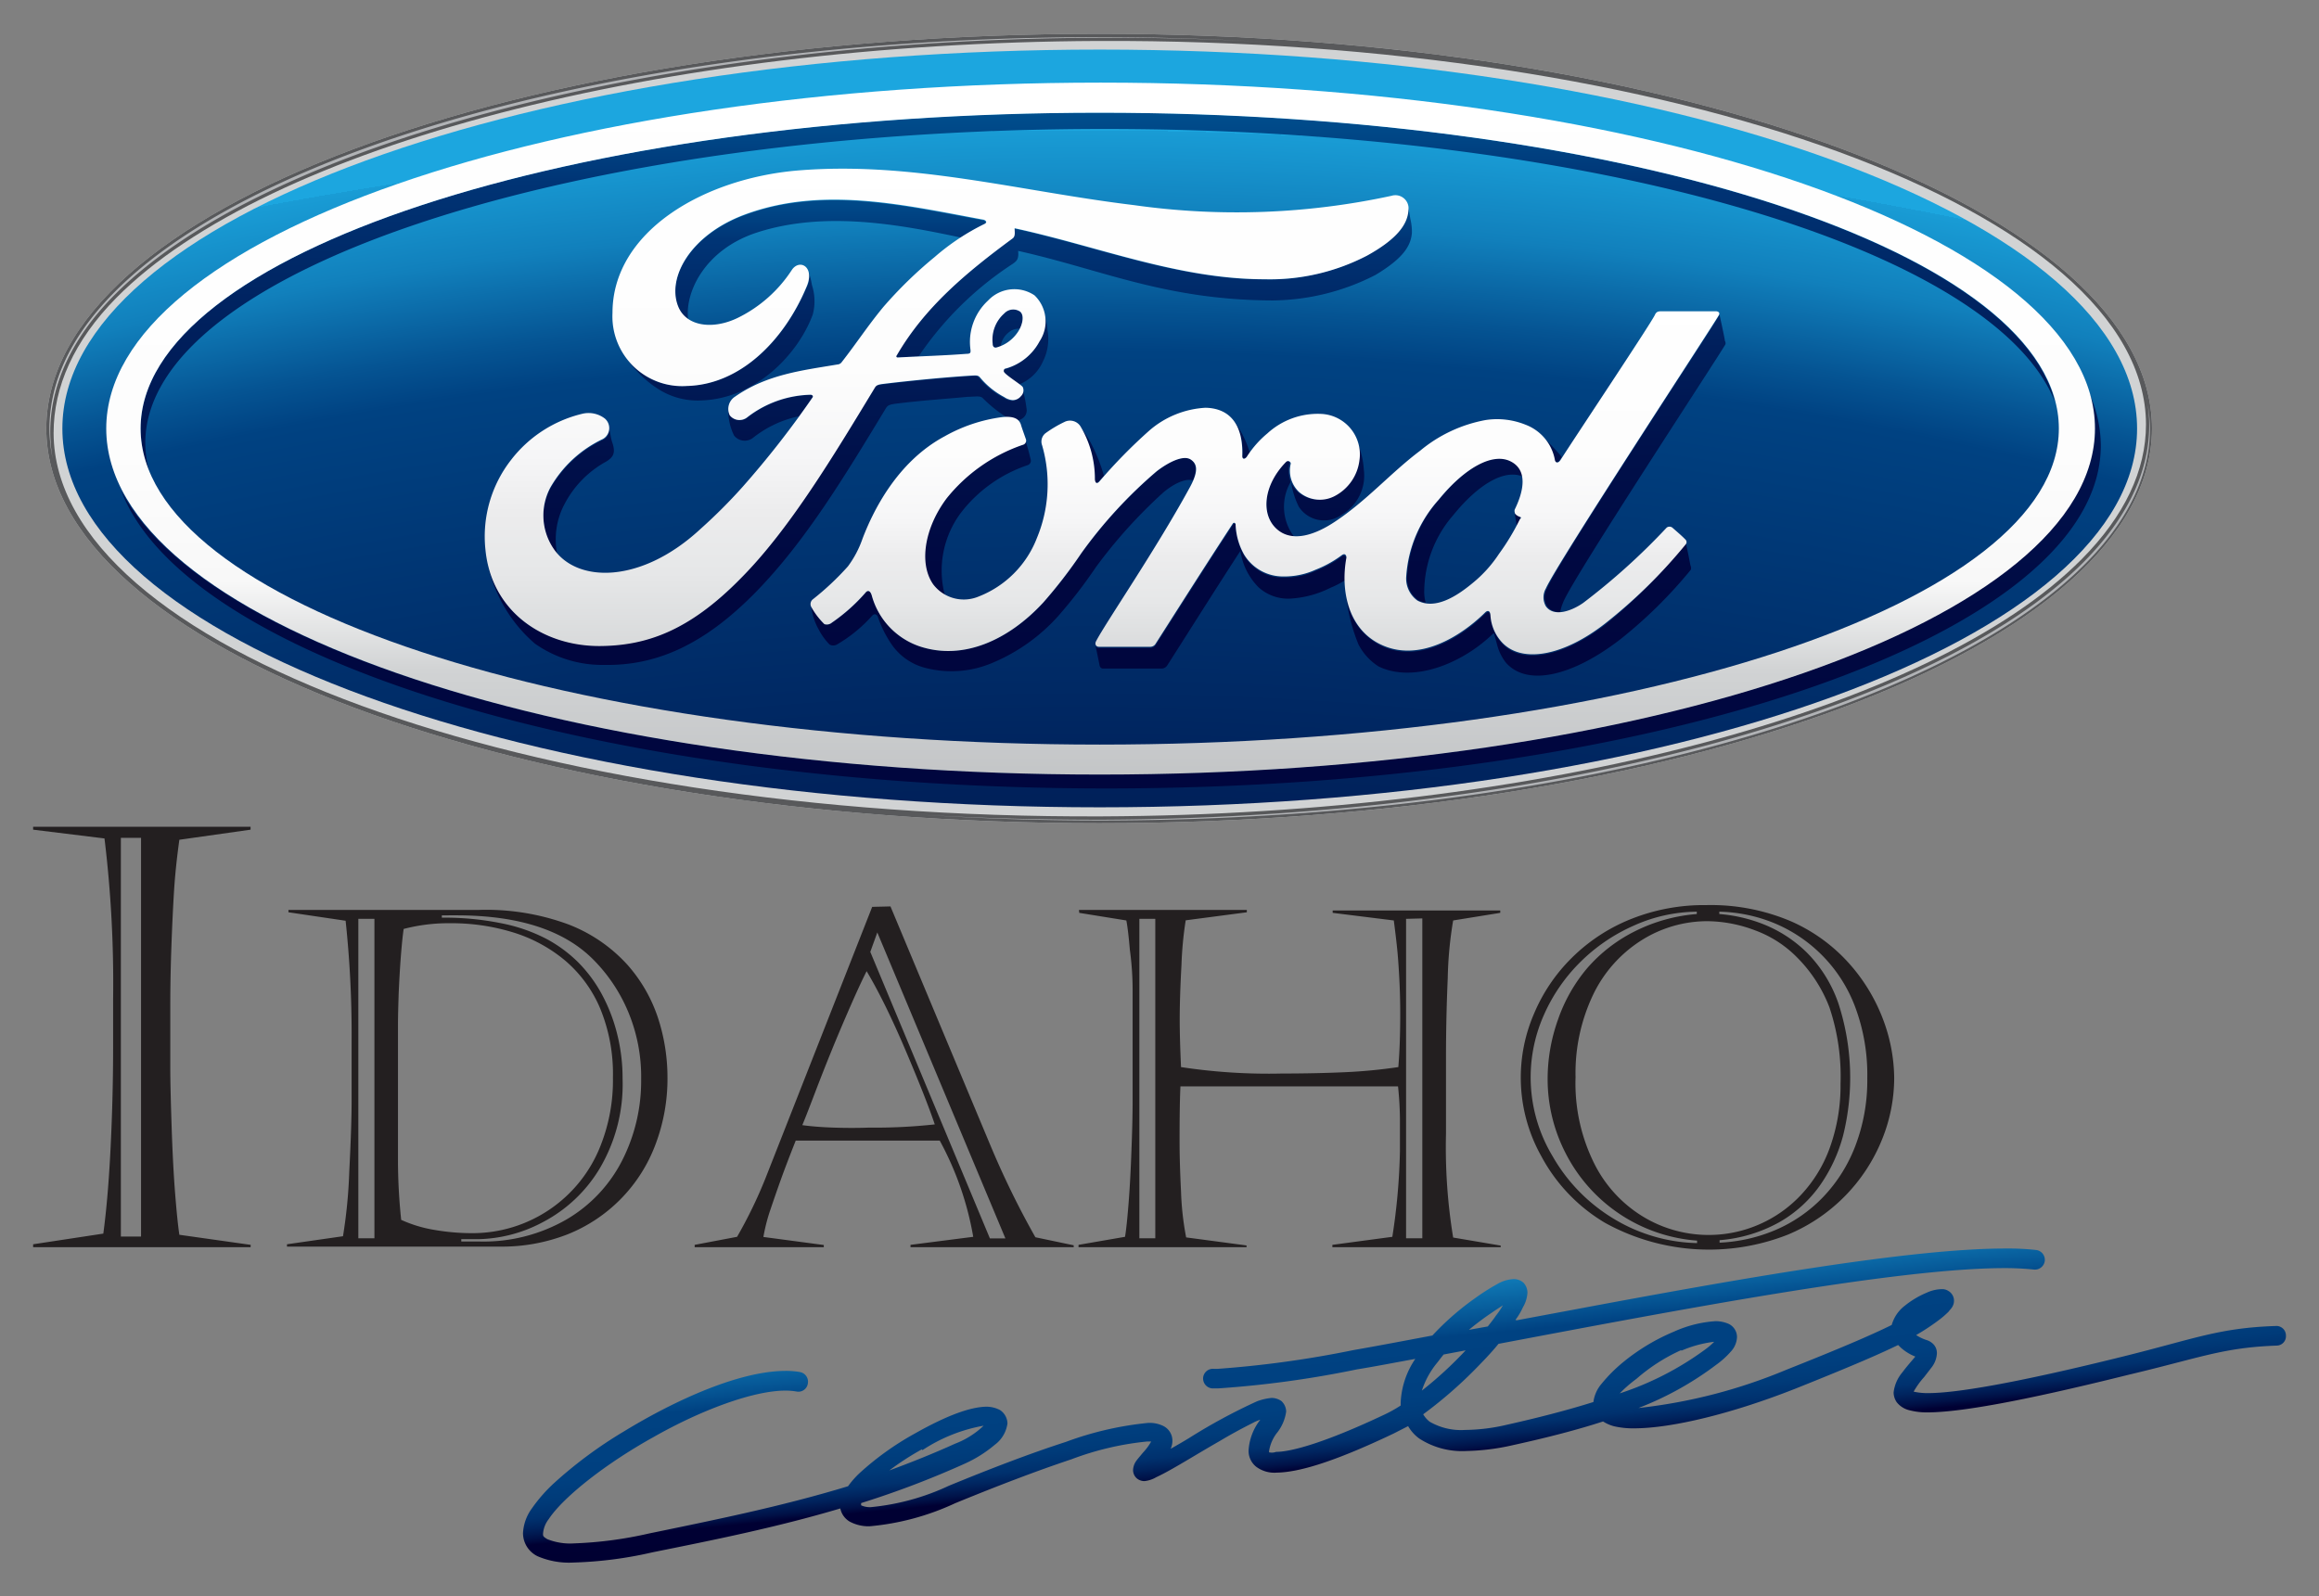<?xml version="1.0" encoding="UTF-8"?>
<svg width="350" height="241" version="1.1" viewBox="0 0 350 241" xmlns="http://www.w3.org/2000/svg" xmlns:cc="http://creativecommons.org/ns#" xmlns:dc="http://purl.org/dc/elements/1.1/" xmlns:rdf="http://www.w3.org/1999/02/22-rdf-syntax-ns#" xmlns:xlink="http://www.w3.org/1999/xlink">
 <rect x="0" y="0" width="350" height="241" fill="#808080" stroke="none"/>
 <defs>
  <style>.cls-1{fill:#d1d3d4;}.cls-2{fill:url(#radial-gradient);}.cls-3{fill:url(#linear-gradient);}.cls-4{fill:url(#linear-gradient-2);}.cls-5{fill:url(#linear-gradient-3);}.cls-6{fill:url(#linear-gradient-4);}.cls-7{fill:url(#linear-gradient-5);}.cls-8{fill:url(#linear-gradient-6);}.cls-9{fill:url(#linear-gradient-7);}.cls-10{fill:url(#linear-gradient-8);}.cls-11{fill:url(#linear-gradient-9);}.cls-12{fill:url(#linear-gradient-10);}.cls-13{fill:url(#linear-gradient-11);}.cls-14{fill:url(#linear-gradient-12);}.cls-15{fill:url(#linear-gradient-13);}.cls-16{fill:url(#linear-gradient-14);}.cls-17{fill:url(#linear-gradient-15);}.cls-18{fill:url(#linear-gradient-16);}.cls-19{fill:url(#linear-gradient-17);}.cls-20{fill:url(#linear-gradient-18);}.cls-21{fill:url(#linear-gradient-19);}.cls-22{fill:url(#linear-gradient-20);}.cls-23{fill:url(#linear-gradient-21);}.cls-24{fill:url(#linear-gradient-22);}.cls-25{fill:url(#linear-gradient-23);}.cls-26{fill:url(#linear-gradient-24);}.cls-27{fill:#58595b;}.cls-28{fill:url(#linear-gradient-25);}.cls-29{fill:url(#linear-gradient-26);}.cls-30{fill:url(#linear-gradient-27);}.cls-31{fill:url(#linear-gradient-28);}.cls-32{fill:url(#linear-gradient-29);}.cls-33{fill:#231f20;}.cls-34{fill:url(#linear-gradient-30);}</style>
  <radialGradient id="radial-gradient" cx="339.59" cy="1191.6" r="196.55" gradientTransform="matrix(1.58 0 0 1.54 -464.98 -1540.9)" gradientUnits="userSpaceOnUse">
   <stop stop-color="#00000d" offset="0"/>
   <stop stop-color="#000012" offset=".22"/>
   <stop stop-color="#000021" offset=".48"/>
   <stop stop-color="#003" offset=".7"/>
   <stop stop-color="#004282" offset=".9"/>
   <stop stop-color="#055493" offset=".91"/>
   <stop stop-color="#1180bc" offset=".93"/>
   <stop stop-color="#199cd5" offset=".95"/>
   <stop stop-color="#1ca6df" offset=".95"/>
  </radialGradient>
  <linearGradient id="linear-gradient" x1="-29.93" x2="-29.93" y1="2030.3" y2="1951.9" gradientTransform="matrix(.7 0 0 .7 93.78 -1366.6)" gradientUnits="userSpaceOnUse">
   <stop stop-color="#00053d" offset="0"/>
   <stop stop-color="#000841" offset=".23"/>
   <stop stop-color="#00114b" offset=".44"/>
   <stop stop-color="#00205d" offset=".63"/>
   <stop stop-color="#003475" offset=".81"/>
   <stop stop-color="#004484" offset=".86"/>
   <stop stop-color="#006da9" offset="1"/>
  </linearGradient>
  <linearGradient id="linear-gradient-2" x1="-28.66" x2="-28.66" y1="2030.3" y2="1951.9" xlink:href="#linear-gradient"/>
  <linearGradient id="linear-gradient-3" x1="-12.2" x2="-12.2" y1="2012.8" y2="1958.4" gradientTransform="matrix(.7 0 0 .7 93.79 -1363.7)" xlink:href="#linear-gradient"/>
  <linearGradient id="linear-gradient-4" x1="11.03" x2="11.03" y1="2013" y2="1957.9" gradientTransform="matrix(.7 0 0 .7 93.79 -1363.7)" xlink:href="#linear-gradient"/>
  <linearGradient id="linear-gradient-5" x1="14.4" x2="14.4" y1="2010.8" y2="1960.4" gradientTransform="matrix(.7 0 0 .7 93.79 -1363.7)" xlink:href="#linear-gradient"/>
  <linearGradient id="linear-gradient-6" x1="-15.95" x2="-15.95" y1="2011.5" y2="1959.4" gradientTransform="matrix(.7 0 0 .7 93.79 -1363.7)" xlink:href="#linear-gradient"/>
  <linearGradient id="linear-gradient-7" x1="30.73" x2="30.73" y1="1975.5" y2="1975.5" gradientTransform="matrix(.7 0 0 .7 93.79 -1363.7)" xlink:href="#linear-gradient"/>
  <linearGradient id="linear-gradient-8" x1="5.88" x2="5.88" y1="2012.9" y2="1958" gradientTransform="matrix(.7 0 0 .7 93.79 -1363.7)" xlink:href="#linear-gradient"/>
  <linearGradient id="linear-gradient-9" x1="-41.7" x2="-41.7" y1="2012.9" y2="1958" gradientTransform="matrix(.7 0 0 .7 93.79 -1363.7)" xlink:href="#linear-gradient"/>
  <linearGradient id="linear-gradient-10" x1="-17.93" x2="-17.93" y1="2012.9" y2="1958.3" gradientTransform="matrix(.7 0 0 .7 93.79 -1363.7)" xlink:href="#linear-gradient"/>
  <linearGradient id="linear-gradient-11" x1="11.13" x2="11.13" y1="2012.9" y2="1957.9" gradientTransform="matrix(.7 0 0 .7 93.79 -1363.7)" xlink:href="#linear-gradient"/>
  <linearGradient id="linear-gradient-12" x1="-7.51" x2="-7.51" y1="2012.9" y2="1957.9" gradientTransform="matrix(.7 0 0 .7 93.79 -1363.7)" xlink:href="#linear-gradient"/>
  <linearGradient id="linear-gradient-13" x1="22.47" x2="22.47" y1="2012.9" y2="1957.9" gradientTransform="matrix(.7 0 0 .7 93.79 -1363.7)" xlink:href="#linear-gradient"/>
  <linearGradient id="linear-gradient-14" x1="-30.62" x2="-30.62" y1="2012.3" y2="1958.6" gradientTransform="matrix(.7 0 0 .7 93.79 -1363.7)" xlink:href="#linear-gradient"/>
  <linearGradient id="linear-gradient-15" x1="-39.21" x2="-39.21" y1="2012.9" y2="1958.3" gradientTransform="matrix(.7 0 0 .7 93.79 -1363.7)" xlink:href="#linear-gradient"/>
  <linearGradient id="linear-gradient-16" x1="-80.68" x2="-80.68" y1="2012.9" y2="1958" gradientTransform="matrix(.7 0 0 .7 93.79 -1363.7)" xlink:href="#linear-gradient"/>
  <linearGradient id="linear-gradient-17" x1="-56.07" x2="-56.07" y1="2012.9" y2="1958" gradientTransform="matrix(.7 0 0 .7 93.79 -1363.7)" xlink:href="#linear-gradient"/>
  <linearGradient id="linear-gradient-18" x1="-63.24" x2="-63.24" y1="2012.9" y2="1957.9" gradientTransform="matrix(.7 0 0 .7 93.79 -1363.7)" xlink:href="#linear-gradient"/>
  <linearGradient id="linear-gradient-19" x1="-61.93" x2="-61.93" y1="2013" y2="1957.9" gradientTransform="matrix(.7 0 0 .7 93.79 -1363.7)" xlink:href="#linear-gradient"/>
  <linearGradient id="linear-gradient-20" x1=".13" x2=".13" y1="2013" y2="1957.9" gradientTransform="matrix(.7 0 0 .7 93.79 -1363.7)" xlink:href="#linear-gradient"/>
  <linearGradient id="linear-gradient-21" x1="-24.52" x2="-24.52" y1="2012.9" y2="1958" gradientTransform="matrix(.7 0 0 .7 93.79 -1363.7)" xlink:href="#linear-gradient"/>
  <linearGradient id="linear-gradient-22" x1="-38.78" x2="-38.78" y1="2011" y2="1959.1" gradientTransform="matrix(.7 0 0 .7 93.79 -1363.7)" xlink:href="#linear-gradient"/>
  <linearGradient id="linear-gradient-23" x1="-37.02" x2="-37.02" y1="2012.9" y2="1958" gradientTransform="matrix(.7 0 0 .7 93.79 -1363.7)" xlink:href="#linear-gradient"/>
  <linearGradient id="linear-gradient-24" x1="-67.16" x2="-67.16" y1="2012.9" y2="1957.9" gradientTransform="matrix(.7 0 0 .7 93.79 -1363.7)" xlink:href="#linear-gradient"/>
  <linearGradient id="linear-gradient-25" x1="57.1" x2="40.46" y1="66.91" y2="4.8" gradientUnits="userSpaceOnUse">
   <stop stop-color="#b1b3b6" offset="0"/>
   <stop stop-color="#dcddde" offset=".35"/>
   <stop stop-color="#dcddde" offset=".65"/>
   <stop stop-color="#b1b3b6" offset="1"/>
  </linearGradient>
  <linearGradient id="linear-gradient-26" x1="100.93" x2="84.35" y1="32.92" y2="-28.92" xlink:href="#linear-gradient-25"/>
  <linearGradient id="linear-gradient-27" x1="-29.77" x2="-29.77" y1="1951.4" y2="2030.2" gradientTransform="matrix(.7 0 0 .7 93.78 -1366.6)" gradientUnits="userSpaceOnUse">
   <stop stop-color="#fff" offset="0"/>
   <stop stop-color="#fdfdfd" offset=".53"/>
   <stop stop-color="#f8f8f8" offset=".69"/>
   <stop stop-color="#d1d3d4" offset=".8"/>
   <stop stop-color="#bcbec0" offset="1"/>
  </linearGradient>
  <linearGradient id="linear-gradient-28" x1="-13.63" x2="-13.63" y1="1972.5" y2="2011.6" gradientTransform="matrix(.7 0 0 .7 93.78 -1363.8)" gradientUnits="userSpaceOnUse">
   <stop stop-color="#fff" offset="0"/>
   <stop stop-color="#fdfdfd" offset=".43"/>
   <stop stop-color="#f6f6f7" offset=".59"/>
   <stop stop-color="#ececed" offset=".69"/>
   <stop stop-color="#e6e7e8" offset=".8"/>
   <stop stop-color="#d1d3d4" offset="1"/>
  </linearGradient>
  <linearGradient id="linear-gradient-29" x1="-44.74" x2="-44.74" y1="1957.6" y2="2011.8" xlink:href="#linear-gradient-28"/>
  <linearGradient id="linear-gradient-30" x1="94.45" x2="92.28" y1="103.37" y2="81.03" gradientUnits="userSpaceOnUse">
   <stop stop-color="#00000d" offset="0"/>
   <stop stop-color="#00000e" offset="0"/>
   <stop stop-color="#00001f" offset=".03"/>
   <stop stop-color="#00002a" offset=".07"/>
   <stop stop-color="#000031" offset=".12"/>
   <stop stop-color="#003" offset=".26"/>
   <stop stop-color="#001147" offset=".28"/>
   <stop stop-color="#00235d" offset=".31"/>
   <stop stop-color="#00316e" offset=".34"/>
   <stop stop-color="#003b79" offset=".39"/>
   <stop stop-color="#004080" offset=".45"/>
   <stop stop-color="#004282" offset=".62"/>
   <stop stop-color="#055493" offset=".67"/>
   <stop stop-color="#1180bc" offset=".8"/>
   <stop stop-color="#199cd5" offset=".9"/>
   <stop stop-color="#1ca6df" offset=".95"/>
  </linearGradient>
  <linearGradient id="linearGradient1030" x1="-29.93" x2="-29.93" y1="2030.3" y2="1951.9" gradientTransform="matrix(.7 0 0 .7 93.78 -1366.6)" gradientUnits="userSpaceOnUse" xlink:href="#linear-gradient"/>
  <linearGradient id="linearGradient1032" x1="57.1" x2="40.46" y1="66.91" y2="4.8" gradientUnits="userSpaceOnUse" xlink:href="#linear-gradient-25"/>
  <linearGradient id="linearGradient1034" x1="-13.63" x2="-13.63" y1="1972.5" y2="2011.6" gradientTransform="matrix(.7 0 0 .7 93.78 -1363.8)" gradientUnits="userSpaceOnUse" xlink:href="#linear-gradient-28"/>
 </defs>
 <title>Asset 1</title>
 <g transform="matrix(2.207 0 0 2.207 5 5.102)">
  <path class="cls-1" d="m72.94 0c-39.94 0-72.04 12-72.04 27s32.32 27 72 27 72-12.12 72-27-32.23-27-71.96-27zm71.6 24.93c0 0.13 0 0.26 0.07 0.39-0.02-0.13-0.04-0.26-0.07-0.39z"/>
  <path class="cls-2" d="m72.94 1.08c-39.19 0-70.94 11.58-70.94 25.92s31.75 25.91 70.94 25.91 70.94-11.58 70.94-25.91-31.74-25.92-70.94-25.92z" fill="url(#radial-gradient)"/>
  <path class="cls-3" d="m7.67 28c0-11.87 29.33-21.49 65.6-21.49 33.32 0 60.84 8.14 65 18.68-2.8-11.09-31-19.8-65.36-19.8-36.2 0.01-65.56 9.68-65.56 21.61a7.67 7.67 0 0 0 0.57 2.87 7.54 7.54 0 0 1-0.25-1.87z" fill="url(#linearGradient1030)"/>
  <path class="cls-4" d="m140.47 24.3a8.54 8.54 0 0 1 0.44 2.7c0 13.07-30.44 23.66-68 23.66-33.41 0-61.19-8.39-66.9-19.44 4.34 11.51 32.86 20.4 67.39 20.4 37.54 0 68-10.5 68-23.46a8.81 8.81 0 0 0-0.93-3.86z" fill="url(#linear-gradient-2)"/>
  <path class="cls-5" d="m85.6 29.29c-1.52 1.59-1.6 3.64-0.6 4.57a1.88 1.88 0 0 0 1.21 0.51 3.38 3.38 0 0 1-0.21-3.72 2.18 2.18 0 0 1-0.09-1.23c0.09-0.15-0.15-0.29-0.31-0.13z" fill="url(#linear-gradient-3)"/>
  <path class="cls-6" d="m101.32 32.74a0.22 0.22 0 0 1 0-0.07c0 0.23 0.09 0.69 0.14 1l0.24-0.49c0.06-0.13 0-0.17 0-0.19s-0.36-0.13-0.38-0.25z" fill="url(#linear-gradient-4)"/>
  <path class="cls-7" d="m104 29.11c0 0.26 0.22 0.29 0.38 0.06l0.15-0.22-0.14-0.18a13.67 13.67 0 0 0-1.26-1.28 2.75 2.75 0 0 1 0.87 1.62z" fill="url(#linear-gradient-5)"/>
  <path class="cls-8" d="m83 28.93 0.2-0.28a6.69 6.69 0 0 0-1.08-2.16 3.77 3.77 0 0 1 0.57 2.37c-0.04 0.27 0.15 0.25 0.31 0.07z" fill="url(#linear-gradient-6)"/>
  <path class="cls-10" d="m94.69 38.72a1.76 1.76 0 0 0 0.54 0.19 2.77 2.77 0 0 1-0.1-0.69 8.06 8.06 0 0 1 2-5.31c1.72-2.12 3.53-3.18 4.79-2.6a1.38 1.38 0 0 0-0.84-1.12c-1.26-0.61-3.17 0.5-4.9 2.63a8.69 8.69 0 0 0-2.22 5.25 1.85 1.85 0 0 0 0.73 1.65z" fill="url(#linear-gradient-8)"/>
  <path class="cls-11" d="m68 29.51a0.32 0.32 0 0 0 0.21-0.42c-0.07-0.34-0.31-1.18-0.38-1.38a0.3 0.3 0 0 1-0.22 0.41 11.41 11.41 0 0 0-5.2 3.66c-1.52 2-1.92 4.48-0.91 5.89a2.33 2.33 0 0 0 0.85 0.73 6.59 6.59 0 0 1 1.13-5.68 9.63 9.63 0 0 1 4.52-3.21z" fill="url(#linear-gradient-9)"/>
  <path class="cls-12" d="m89.51 35.74a7.65 7.65 0 0 1-1.8 1 5.15 5.15 0 0 1-2.19 0.46 3.11 3.11 0 0 1-2.71-1.52 4.53 4.53 0 0 1-0.57-2.08c0-0.07-0.1-0.2-0.2 0-1.8 2.74-3.48 5.4-5.26 8.19a0.43 0.43 0 0 1-0.36 0.22h-3.52a0.23 0.23 0 0 1-0.25-0.15c0.1 0.43 0.25 1.2 0.29 1.38a0.24 0.24 0 0 0 0.26 0.18h4a0.47 0.47 0 0 0 0.36-0.22c1.62-2.54 3.35-5.29 5-7.83a4.45 4.45 0 0 0 1.23 2.48 3 3 0 0 0 2.26 0.78 7 7 0 0 0 2.68-0.74 6.38 6.38 0 0 0 1-0.52 7.82 7.82 0 0 1 0.13-1.4s-0.09-0.42-0.35-0.23z" fill="url(#linear-gradient-10)"/>
  <path class="cls-13" d="m113 34.77a0.27 0.27 0 0 1-0.07 0.17 35.55 35.55 0 0 1-5.42 5.48c-2.83 2.18-5.64 2.74-7 1.34a3 3 0 0 1-0.84-1.9c0-0.34-0.19-0.36-0.36-0.2-1.66 1.65-4.56 3.47-7.19 2.17a4.39 4.39 0 0 1-2.32-3.32 12.16 12.16 0 0 0 0.84 3.27 3.94 3.94 0 0 0 1.36 1.49c2.34 1.15 5.67-0.15 7.81-2.21l0.09-0.06 0.24 0.88a3.36 3.36 0 0 0 0.58 1.14c1.47 1.66 4.58 0.9 7.82-1.6a31.6 31.6 0 0 0 4.79-4.72c0.07-0.08 0.06-0.2 0-0.37-0.08-0.42-0.23-1.18-0.33-1.56z" fill="url(#linear-gradient-11)"/>
  <path class="cls-14" d="m89.48 32.9a3.09 3.09 0 0 0 1.52-3.08 5.44 5.44 0 0 0-0.66-2.3 2.67 2.67 0 0 1 0.27 1.65 3.19 3.19 0 0 1-1.69 2.44 2.18 2.18 0 0 1-2.43-0.27 1.89 1.89 0 0 1-0.46-0.66 5.6 5.6 0 0 0 0.53 1.68 2.06 2.06 0 0 0 2.92 0.54z" fill="url(#linear-gradient-12)"/>
  <path class="cls-15" d="m115.69 21c0-0.15-0.36-1.75-0.39-1.9a0.2 0.2 0 0 1 0 0.15c-0.55 1-11.1 17-11.77 18.68a1.22 1.22 0 0 0 0 1.22 1 1 0 0 0 0.9 0.4 3.26 3.26 0 0 1 0.21-0.68c0.66-1.66 10.55-16.68 11.09-17.63a0.32 0.32 0 0 0-0.04-0.24z" fill="url(#linear-gradient-13)"/>
  <path class="cls-16" d="m71.46 26.74 0.09 0.1a7 7 0 0 1 1 3.65c0 0.29 0.16 0.3 0.3 0.15l0.38-0.4a11.31 11.31 0 0 0-0.77-2 6.38 6.38 0 0 0-1-1.5z" fill="url(#linear-gradient-14)"/>
  <path class="cls-17" d="m77.27 31.39c0.74-0.63 1.55-1 2.06-0.84 0.31-0.79 0.16-1.22-0.16-1.43-0.5-0.32-1.49 0.16-2.32 0.8a31.49 31.49 0 0 0-5.16 5.61 33.06 33.06 0 0 1-2.6 3.37c-2.35 2.55-5.46 4-8.46 3a5.09 5.09 0 0 1-3.27-3.48c-0.09-0.31-0.26-0.4-0.43-0.19a12.22 12.22 0 0 1-2.3 2.05 0.53 0.53 0 0 1-0.51 0.1 5.11 5.11 0 0 1-0.91-1.2 0.23 0.23 0 0 1 0-0.08 4.08 4.08 0 0 0 0.53 1.68 4.2 4.2 0 0 0 0.73 1 0.53 0.53 0 0 0 0.49 0 9.9 9.9 0 0 0 2.44-2c0.16-0.15 0.32-0.05 0.37 0.11a7.74 7.74 0 0 0 0.92 1.85 4 4 0 0 0 2.27 1.62 7.12 7.12 0 0 0 4.71-0.36 12.5 12.5 0 0 0 4.41-3.15 33.17 33.17 0 0 0 2.6-3.37 34.42 34.42 0 0 1 4.59-5.09z" fill="url(#linear-gradient-15)"/>
  <path class="cls-18" d="m35.84 35.59a5.13 5.13 0 0 1 0.5-3.42 7 7 0 0 1 2.87-2.92c0.45-0.29 0.65-0.56 0.39-1.31-0.08-0.21-0.12-0.59-0.21-0.93a0.76 0.76 0 0 1-0.43 0.77 8.14 8.14 0 0 0-3.58 3.3 4.05 4.05 0 0 0 0.2 4.18 3.19 3.19 0 0 0 0.26 0.33z" fill="url(#linear-gradient-16)"/>
  <path class="cls-19" d="m44.8 19.56c-0.26-1.81 1.09-4.77 4.65-5.95 4.65-1.53 9.84-0.56 14 0.33 0.58-0.37 1.09-0.62 1.6-0.9 0.25-0.13 0-0.29-0.11-0.29-5.38-1-11-2.32-16.31-0.34-3.7 1.38-5.32 4.31-4.54 6.27a1.88 1.88 0 0 0 0.71 0.88z" fill="url(#linear-gradient-17)"/>
  <path class="cls-20" d="m59 25.3c1.77-0.22 3.36-0.32 4.93-0.47 0.47 0 0.82-0.09 1 0.08a9.17 9.17 0 0 0 1.66 1.33 1 1 0 0 1 0.7 0.22 0.89 0.89 0 0 0 0.46-0.23 0.67 0.67 0 0 0 0.18-0.63 7.37 7.37 0 0 0-0.3-1.37 0.55 0.55 0 0 1-0.14 0.6 0.73 0.73 0 0 1-0.57 0.27 1.18 1.18 0 0 1-0.57-0.21 5.44 5.44 0 0 1-1.62-1.3c-0.15-0.19-0.23-0.19-0.6-0.17-1.68 0.1-4.29 0.35-6.06 0.57-0.43 0.05-0.49 0.13-0.58 0.28-2.82 4.65-5.83 9.67-9.14 13-3.55 3.6-6.5 4.55-9.63 4.57-3.62 0-6.83-2-7.64-5.62a9.91 9.91 0 0 0 3.23 5.49 8 8 0 0 0 4.78 1.46c3.56 0.06 6.81-1.41 10.26-4.91s6.18-8.05 9-12.7c0.1-0.13 0.2-0.2 0.65-0.26z" fill="url(#linear-gradient-18)"/>
  <path class="cls-21" d="m53.21 24.7a7.32 7.32 0 0 0-4.35 1.54 0.85 0.85 0 0 1-1.2-0.13 0.78 0.78 0 0 1-0.12-0.4 3.82 3.82 0 0 0 0.4 1.78 0.93 0.93 0 0 0 1.3 0.14 7.5 7.5 0 0 1 3.14-1.47l0.93-1.29a0.12 0.12 0 0 0 0-0.11s-0.03-0.05-0.1-0.06z" fill="url(#linear-gradient-19)"/>
  <path class="cls-22" d="m93.84 11.42 0.07 0.11a0.63 0.63 0 0 0-0.07-0.11z" fill="url(#linear-gradient-20)"/>
  <path class="cls-23" d="m59 22c-0.07 0.08 0 0.15 0.08 0.14l1.47-0.07a22.73 22.73 0 0 1 6.45-6.34c0.21-0.16 0.43-0.27 0.36-0.88 5.71 1.27 10.05 3.37 17.43 3.39a15.68 15.68 0 0 0 7-1.74c1.92-1.15 2.43-2 2.5-2.9a3.83 3.83 0 0 0-0.1-0.91c-0.06-0.3-0.11-0.69-0.2-1a1.2 1.2 0 0 1 0 0.4c-0.06 1-0.85 2-2.82 3.09a14.39 14.39 0 0 1-7 1.62c-5.91 0-11.42-2.26-17.11-3.49 0 0.25 0.07 0.55-0.14 0.7-3.15 2.35-6 4.72-7.92 7.99z" fill="url(#linear-gradient-21)"/>
  <path class="cls-24" d="m66.7 20.44a1 1 0 0 1 0.78-0.26c0.22-0.43 0.28-1 0-1.18a0.8 0.8 0 0 0-1 0.05l-0.23 0.21a2.39 2.39 0 0 0-0.65 1.94c0 0.24 0.14 0.28 0.25 0.26a1.72 1.72 0 0 0 0.32-0.1 1.42 1.42 0 0 1 0.53-0.92z" fill="url(#linear-gradient-22)"/>
  <path class="cls-25" d="m69.07 22.38a3.39 3.39 0 0 0 0.3-2.1 5.18 5.18 0 0 0-0.42-1.7 2.86 2.86 0 0 1-0.18 2.49 3.77 3.77 0 0 1-2.29 1.86s-0.18 0-0.16 0.2 0.63 0.57 1 0.84h0.14a3 3 0 0 0 1.61-1.59z" fill="url(#linear-gradient-23)"/>
  <path class="cls-26" d="m42.83 24.35a5 5 0 0 0 2.87 0.73c3.79-0.13 6.66-3.25 7.62-5.89a3.57 3.57 0 0 0-0.06-2 5.51 5.51 0 0 0-0.26-1 1.48 1.48 0 0 1-0.1 1.14c-1.56 3.67-4.55 6.67-8.19 6.76a4.7 4.7 0 0 1-4.6-2.71 7.48 7.48 0 0 0 2.72 2.97z" fill="url(#linear-gradient-24)"/>
  <path class="cls-27" d="m72.94 0c-39.94 0-72.04 12-72.04 27s32.32 27 72 27 72-12.12 72-27-32.23-27-71.96-27zm-71.54 27.31c0-3.16 1.38-6.3 4.3-9.26 10.3-10.4 37.3-17.43 67.12-17.56 39.45-0.16 71.61 11.6 71.67 26.22 0 3.16-1.46 6.26-4.39 9.22-10.31 10.41-37.25 17.48-67 17.6-39.49 0.17-71.64-11.6-71.7-26.22zm143.15-2.38c0 0.13 0 0.26 0.07 0.39-0.03-0.13-0.05-0.26-0.08-0.39z"/>
  <path class="cls-28" d="m5.54 17.89c10.37-10.46 37.46-17.5 67.28-17.62q6.18-0.03 12.18 0.33c-4-0.24-8-0.37-12.06-0.37-39.82 0-71.82 11.94-71.82 26.77a10.12 10.12 0 0 0 0.22 2.09 10 10 0 0 1-0.17-1.8c-0.02-3.18 1.42-6.42 4.37-9.4z" fill="url(#linearGradient1032)"/>
  <path class="cls-29" d="m140.26 36.1c-10.33 10.43-37.38 17.54-67.19 17.66-4.22 0-8.35-0.1-12.37-0.34 4 0.25 8.07 0.39 12.24 0.39 39.6 0 71.82-12.09 71.82-26.78a9.89 9.89 0 0 0-0.15-1.67 10 10 0 0 1 0.1 1.37c0.02 3.2-1.5 6.39-4.45 9.37z" fill="url(#linear-gradient-26)"/>
  <path class="cls-30" d="m72.94 50.67c-37.55 0-67.94-10.6-67.94-23.67s30.44-23.66 68-23.66 68 10.59 68 23.66-30.52 23.67-68.06 23.67zm0-45.27c-36.23 0-65.59 9.67-65.59 21.6s29.36 21.62 65.59 21.62 65.59-9.68 65.59-21.62-29.36-21.6-65.59-21.6z" fill="url(#linear-gradient-27)"/>
  <path class="cls-31" d="m115.27 19.26c0.1-0.16 0-0.28-0.21-0.28h-3.64c-0.27 0-0.41 0-0.53 0.28-0.42 0.8-5.51 8.43-6.45 9.91-0.16 0.23-0.35 0.19-0.38-0.06a3.18 3.18 0 0 0-2-2.37 5.19 5.19 0 0 0-2.73-0.32 9.73 9.73 0 0 0-4.48 2.1c-2 1.5-3.68 3.45-5.88 4.89-1.2 0.79-2.84 1.46-3.94 0.45s-0.88-3 0.64-4.56c0.16-0.17 0.36 0 0.33 0.12a2 2 0 0 0 0.58 1.93 2.18 2.18 0 0 0 2.43 0.27 3.19 3.19 0 0 0 1.69-2.44 2.77 2.77 0 0 0-2.62-3.18 5.1 5.1 0 0 0-3.67 1.33 6.84 6.84 0 0 0-1.41 1.6c-0.13 0.18-0.32 0.2-0.31-0.07 0.06-2.07-0.8-3.24-2.51-3.28a6.39 6.39 0 0 0-3.86 1.57 35.73 35.73 0 0 0-3.41 3.48c-0.14 0.15-0.27 0.14-0.3-0.15a7 7 0 0 0-1-3.65 0.85 0.85 0 0 0-1.1-0.27 8.15 8.15 0 0 0-1.29 0.77 0.73 0.73 0 0 0-0.22 0.82 9.58 9.58 0 0 1-0.36 6.35 7 7 0 0 1-4 4 2.63 2.63 0 0 1-3.08-0.83c-1-1.41-0.61-3.86 0.91-5.89a11.41 11.41 0 0 1 5.2-3.66 0.3 0.3 0 0 0 0.21-0.42c-0.11-0.32-0.27-0.75-0.34-1-0.18-0.47-0.67-0.54-1.28-0.48a10.88 10.88 0 0 0-3.92 1.31c-3.27 1.75-4.91 5.14-5.62 7a7 7 0 0 1-1 1.9 18.93 18.93 0 0 1-2.42 2.27 0.42 0.42 0 0 0-0.1 0.48 5.11 5.11 0 0 0 0.91 1.2 0.53 0.53 0 0 0 0.51-0.1 12.22 12.22 0 0 0 2.3-2.05c0.17-0.21 0.34-0.12 0.43 0.19a5.09 5.09 0 0 0 3.27 3.48c3 1 6.11-0.45 8.46-3a33.06 33.06 0 0 0 2.6-3.37 31.49 31.49 0 0 1 5.16-5.61c0.83-0.64 1.83-1.12 2.32-0.8s0.53 0.86-0.11 2c-2.32 4.24-5.74 9.22-6.36 10.43-0.11 0.21 0 0.38 0.2 0.38h3.52a0.43 0.43 0 0 0 0.36-0.22c1.78-2.79 3.46-5.44 5.26-8.19 0.1-0.16 0.19 0 0.2 0a4.53 4.53 0 0 0 0.57 2.08 3.11 3.11 0 0 0 2.71 1.52 5.15 5.15 0 0 0 2.19-0.46 7.65 7.65 0 0 0 1.8-1c0.27-0.19 0.32 0.12 0.31 0.17-0.41 2.21 0.1 4.84 2.3 5.92 2.63 1.3 5.53-0.53 7.19-2.17 0.16-0.16 0.34-0.14 0.36 0.2a3 3 0 0 0 0.84 1.9c1.39 1.4 4.21 0.84 7-1.34a35.55 35.55 0 0 0 5.5-5.4 0.24 0.24 0 0 0 0-0.34c-0.26-0.27-0.63-0.58-0.9-0.82a0.32 0.32 0 0 0-0.39 0 45.23 45.23 0 0 1-5.71 5.15c-0.77 0.54-2 1-2.55 0.23a1.22 1.22 0 0 1 0-1.22c0.72-1.66 11.27-17.73 11.82-18.68zm-13.95 13.48c0 0.12 0.18 0.24 0.34 0.3s0.08 0.06 0 0.19a15.75 15.75 0 0 1-1.42 2.35 8.76 8.76 0 0 1-1.81 2c-1.06 0.88-2.54 1.84-3.76 1.19a1.85 1.85 0 0 1-0.77-1.65 8.69 8.69 0 0 1 2.22-5.25c1.73-2.13 3.65-3.24 4.9-2.63s0.88 2.12 0.3 3.3a0.34 0.34 0 0 0 0 0.2z" fill="url(#linearGradient1034)"/>
  <path class="cls-32" d="m38.73 41.88c-3.93 0-7.4-2.41-7.8-6.61a8.51 8.51 0 0 1 1.76-6.13 8.7 8.7 0 0 1 4.83-3.14 1.83 1.83 0 0 1 1.58 0.32 0.86 0.86 0 0 1-0.14 1.4 8.14 8.14 0 0 0-3.58 3.3 4.05 4.05 0 0 0 0.2 4.18c1.58 2.38 6 2.45 10.08-1.35a36 36 0 0 0 2.85-2.85 63.88 63.88 0 0 0 4.8-6.14 0.12 0.12 0 0 0 0-0.11s-0.06-0.05-0.12-0.06a7.32 7.32 0 0 0-4.35 1.54 0.85 0.85 0 0 1-1.2-0.13 1 1 0 0 1 0.36-1.28c2.18-1.52 4.56-1.79 7-2.2a0.39 0.39 0 0 0 0.31-0.18c1-1.28 1.75-2.44 2.82-3.74a28.79 28.79 0 0 1 3.52-3.43 15.76 15.76 0 0 1 3.42-2.27c0.25-0.13 0-0.29-0.11-0.29-5.38-1-11-2.32-16.31-0.34-3.7 1.38-5.32 4.31-4.54 6.27 0.55 1.39 2.39 1.62 4.1 0.78a9.28 9.28 0 0 0 3.67-3.26c0.53-0.8 1.62-0.22 1 1.17-1.54 3.67-4.53 6.67-8.17 6.76a4.77 4.77 0 0 1-5.09-5c0-5.54 6.18-9.19 12.67-9.74 7.81-0.65 15.2 1.43 23 2.37a50.06 50.06 0 0 0 17.61-0.64 0.9 0.9 0 0 1 1.15 1c-0.06 1-0.85 2-2.82 3.09a14.39 14.39 0 0 1-7 1.62c-5.91 0-11.42-2.26-17.11-3.49 0 0.25 0.07 0.55-0.14 0.7-3.16 2.33-6 4.69-7.92 8-0.07 0.08 0 0.15 0.08 0.14 1.66-0.09 3.15-0.13 4.7-0.25 0.27 0 0.28-0.09 0.26-0.29a3.85 3.85 0 0 1 1.2-3.35 2.47 2.47 0 0 1 3.18-0.36 2.47 2.47 0 0 1 0.35 3.14 3.77 3.77 0 0 1-2.29 1.86s-0.18 0-0.16 0.2 1.21 0.91 1.3 1.08a0.55 0.55 0 0 1-0.13 0.62 0.73 0.73 0 0 1-0.57 0.27 1.18 1.18 0 0 1-0.57-0.21 5.44 5.44 0 0 1-1.62-1.3c-0.15-0.19-0.23-0.19-0.6-0.17-1.68 0.1-4.29 0.35-6.06 0.57-0.43 0.05-0.49 0.13-0.58 0.28-2.82 4.65-5.83 9.67-9.14 13-3.6 3.68-6.55 4.63-9.68 4.65zm26.89-20.68c0 0.24 0.14 0.28 0.25 0.26a2.58 2.58 0 0 0 1.47-1.06c0.32-0.47 0.47-1.14 0.15-1.4a0.84 0.84 0 0 0-1.08 0.13 2.39 2.39 0 0 0-0.79 2.07" fill="url(#linear-gradient-29)"/>
  <path class="cls-33" d="m14.87 83h-14.87v-0.2l4.8-0.73q0.33-2.46 0.5-5.93t0.17-6.8v-3.3a82 82 0 0 0-0.59-11l-4.88-0.6v-0.2h14.87v0.2l-4.87 0.69q-0.26 1.87-0.36 3.45t-0.18 3.74q-0.08 2.19-0.08 4.12v4.35q0 1.2 0.09 3.92t0.24 4.61 0.29 2.83l4.88 0.69zm-8.87-28v27.27h1.38v-27.27zm11.46 4.93h13a16.21 16.21 0 0 1 6.17 1 10.57 10.57 0 0 1 4 2.74 10.38 10.38 0 0 1 2.11 3.67 13.11 13.11 0 0 1 0.64 4 12.7 12.7 0 0 1-0.83 4.66 10.62 10.62 0 0 1-6 6.12 12.33 12.33 0 0 1-4.63 0.84h-14.56v-0.16l3.83-0.55a34.5 34.5 0 0 0 0.43-4.44q0.16-3.1 0.16-4.86v-4.08a73.35 73.35 0 0 0-0.41-8.2l-3.91-0.58zm4.78 0.61v21.85h1.1v-21.85zm2.71 7.28v9.18a39.4 39.4 0 0 0 0.22 4.13 9 9 0 0 0 2.29 0.69 15 15 0 0 0 2.55 0.22 9.4 9.4 0 0 0 8.8-6 12.1 12.1 0 0 0 0.84-4.64 11.75 11.75 0 0 0-0.88-4.75 8.78 8.78 0 0 0-2.44-3.3 10.22 10.22 0 0 0-3.56-1.9 14.26 14.26 0 0 0-4.21-0.61 12.15 12.15 0 0 0-3.22 0.39q-0.09 0.6-0.18 1.71t-0.16 2.66q-0.05 1.5-0.05 2.23zm3-7.52v0.16a19.5 19.5 0 0 1 4.11 0.39 11.41 11.41 0 0 1 3.06 1.07 9.34 9.34 0 0 1 2.14 1.58 9.52 9.52 0 0 1 1.6 2.14 11.63 11.63 0 0 1 1.06 2.7 12.4 12.4 0 0 1 0.39 3.14 11.31 11.31 0 0 1-1.58 6.16 9.84 9.84 0 0 1-3.88 3.65 9.74 9.74 0 0 1-4.37 1.16h-1.2v0.16h1.2a11.37 11.37 0 0 0 6-1.51 9.84 9.84 0 0 0 3.81-4.05 12 12 0 0 0 1.29-5.51 11.51 11.51 0 0 0-0.92-4.72 11.15 11.15 0 0 0-2.31-3.45q-3-3.07-9.4-3.07zm30.68-0.61 6.82 16.31a59.33 59.33 0 0 0 3.09 6.32l2.62 0.55v0.13h-11.16v-0.16l4.29-0.55a21.35 21.35 0 0 0-2.29-6.58h-9.85q-0.63 1.59-1 2.62t-0.74 2.13a12.09 12.09 0 0 0-0.47 1.84l4.13 0.55v0.15h-8.83v-0.16l2.9-0.55a31.37 31.37 0 0 0 1.94-4l7.3-18.57zm-1.63 4.43q-0.43 0.84-1.13 2.44t-1.27 3-1.18 3-0.82 2.09q0.93 0.13 2.17 0.17t2.36 0a37.73 37.73 0 0 0 4.53-0.22q-0.6-1.78-2-5.07t-2.66-5.41zm0.25-1.32 8.18 19.6h1.06l-8.76-20.93zm14.27-2.87h11.48v0.16l-4.18 0.55a24.93 24.93 0 0 0-0.29 3.06q-0.12 2.19-0.12 3.72 0 1.32 0.09 3.26a39.71 39.71 0 0 0 6.91 0.44q2.29 0 4.29-0.09a35.48 35.48 0 0 0 3.66-0.35q0.13-1.53 0.13-3.66 0-1.26-0.07-2.53t-0.15-2q-0.08-0.77-0.22-1.84l-4.18-0.52v-0.16h11.46v0.16l-3.22 0.52a26.46 26.46 0 0 0-0.37 3.93q-0.12 2.77-0.12 5.37v5.28a38.07 38.07 0 0 0 0.49 7.11l3.25 0.55v0.11h-11.51v-0.16l4.1-0.55a42.86 42.86 0 0 0 0.52-5.88q0-0.82 0-2t-0.13-2.41h-14.88q-0.06 1.18-0.06 3.71 0 1.5 0.1 3.49a19.87 19.87 0 0 0 0.35 3.13l4.13 0.55v0.12h-11.49v-0.16l3.18-0.55q0.11-0.63 0.24-2.26t0.2-3.67q0.08-2 0.08-3.43v-5.81q0-0.25 0-1.66t-0.19-2.81q-0.12-1.4-0.24-2l-3.22-0.52zm4.13 0.61v21.85h1.09v-21.85zm18.24 0v21.85h1.11v-21.88zm20.53-0.94a14 14 0 0 1 5.82 1.12 11.57 11.57 0 0 1 4 2.93 12.18 12.18 0 0 1 2.3 3.85 11.58 11.58 0 0 1 0.73 3.92 11.23 11.23 0 0 1-0.83 4.21 11.85 11.85 0 0 1-6.44 6.51 14.71 14.71 0 0 1-12.51-0.81 11.71 11.71 0 0 1-4.35-4.55 11 11 0 0 1-0.51-9.73 11.78 11.78 0 0 1 2.59-3.84 12.13 12.13 0 0 1 4.06-2.66 13.48 13.48 0 0 1 5.14-0.95zm-0.65 0.61v-0.16a10.71 10.71 0 0 0-4.3 0.95 12.12 12.12 0 0 0-3.69 2.52 11.76 11.76 0 0 0-2.48 3.63 10.47 10.47 0 0 0 0.6 9.61 11.82 11.82 0 0 0 4.1 4.24 11.48 11.48 0 0 0 5.79 1.72v-0.17a11 11 0 0 1-9-6 11.06 11.06 0 0 1-1.22-5 12.06 12.06 0 0 1 0.71-4.12 11 11 0 0 1 2-3.52 10.54 10.54 0 0 1 3.24-2.51 11.42 11.42 0 0 1 4.26-1.19zm0.74 0.49a8.45 8.45 0 0 0-4.51 1.3 9 9 0 0 0-3.3 3.69 12.45 12.45 0 0 0-1.22 5.69 12.29 12.29 0 0 0 1.33 6 8.89 8.89 0 0 0 3.42 3.61 8.65 8.65 0 0 0 10.65-1.55 9.32 9.32 0 0 0 2-3.28 12.49 12.49 0 0 0 0.72-4.34 14.83 14.83 0 0 0-0.76-5.23 9.77 9.77 0 0 0-2.22-3.42 7.76 7.76 0 0 0-2.83-1.83 9.4 9.4 0 0 0-3.27-0.64zm0.8-0.65v0.16a10.45 10.45 0 0 1 3.07 0.72 8.93 8.93 0 0 1 2.89 1.89 9.15 9.15 0 0 1 2.17 3.46 16.41 16.41 0 0 1 0.34 9.07 10.7 10.7 0 0 1-1.55 3.37 8.62 8.62 0 0 1-2.78 2.55 10 10 0 0 1-4.12 1.25v0.17a11 11 0 0 0 3.83-0.87 9.9 9.9 0 0 0 3.22-2.22 10.44 10.44 0 0 0 2.23-3.52 12.55 12.55 0 0 0 0.82-4.64 13.24 13.24 0 0 0-0.85-4.93 10 10 0 0 0-5.57-5.7 10.5 10.5 0 0 0-3.69-0.76z"/>
  <path class="cls-34" d="m101.45 88 4.07-0.76c11-2.06 22.81-4.15 29.33-4.15a17.66 17.66 0 0 1 2.12 0.1 0.68 0.68 0 0 1 0.6 0.74 0.68 0.68 0 0 1-0.74 0.6 19.33 19.33 0 0 0-2-0.1c-7.36 0-22.23 2.84-34.62 5.18-0.35 0.43-0.74 0.86-1.15 1.28a30 30 0 0 1-4 3.54 1.78 1.78 0 0 0 0.45 0.51 4.27 4.27 0 0 0 2.41 0.56 12.89 12.89 0 0 0 2.84-0.35c2.37-0.53 4.32-1.05 5.94-1.56a2.4 2.4 0 0 1 0.56-1.25 10.52 10.52 0 0 1 1.48-1.48 14 14 0 0 1 3.46-2.08 8.19 8.19 0 0 1 2.86-0.72 2.27 2.27 0 0 1 0.88 0.18 1 1 0 0 1 0.58 0.91 1.54 1.54 0 0 1-0.43 1 5.91 5.91 0 0 1-1 0.9 21.82 21.82 0 0 1-5.31 2.95 36.39 36.39 0 0 0 10.1-2.61c3.58-1.42 5.74-2.34 7.22-3.07a2.52 2.52 0 0 1 0.9-1.32 6.21 6.21 0 0 1 1.52-0.9 2.54 2.54 0 0 1 1-0.23 0.76 0.76 0 0 1 0.45 0.12 0.77 0.77 0 0 1 0.39 0.66 0.83 0.83 0 0 1-0.14 0.47c-0.08 0.12-0.16 0.19-0.23 0.29a6.22 6.22 0 0 1-0.7 0.6 14.72 14.72 0 0 1-1.52 1 2.94 2.94 0 0 0 0.74 0.35 1.09 1.09 0 0 1 0.49 0.33 0.88 0.88 0 0 1 0.19 0.58 1.7 1.7 0 0 1-0.33 0.91l-0.54 0.7a5.64 5.64 0 0 0-0.72 1 4.27 4.27 0 0 0 1 0.1c1.83 0 5.82-0.64 13.35-2.51 4.88-1.21 6.52-1.95 10.41-2.08a0.65 0.65 0 0 1 0.7 0.66 0.64 0.64 0 0 1-0.64 0.68c-3.7 0.14-5.16 0.82-10.14 2-7.59 1.89-11.58 2.55-13.68 2.57a4.75 4.75 0 0 1-1.26-0.14 1.58 1.58 0 0 1-0.9-0.56 1.21 1.21 0 0 1-0.21-0.66 2.58 2.58 0 0 1 0.6-1.38c0.29-0.39 0.6-0.74 0.82-1a0.27 0.27 0 0 0 0.06-0.08 3.31 3.31 0 0 1-1-0.62l-0.17-0.17c-1.52 0.74-3.68 1.65-7.06 3-4.34 1.71-8.45 2.7-11 2.7a5.78 5.78 0 0 1-1.36-0.14 2.65 2.65 0 0 1-0.76-0.33c-1.69 0.55-3.74 1.09-6.21 1.63a15.4 15.4 0 0 1-3.13 0.39 5.38 5.38 0 0 1-3.21-0.84 2.72 2.72 0 0 1-0.78-0.86l-1 0.51c-4.2 2-6.54 2.65-8 2.67a2.07 2.07 0 0 1-1.4-0.41 1.39 1.39 0 0 1-0.51-1.13 3.79 3.79 0 0 1 0.74-2l0.06-0.08a3.08 3.08 0 0 0-0.53 0.23c-0.66 0.33-1.46 0.76-2.28 1.25-1.63 0.93-3.31 2-4.3 2.45a2 2 0 0 1-0.81 0.27 0.82 0.82 0 0 1-0.49-0.16 0.75 0.75 0 0 1-0.29-0.6 1.17 1.17 0 0 1 0.23-0.64c0.12-0.16 0.27-0.33 0.45-0.55a3.87 3.87 0 0 0 0.56-0.76h-0.27a20.16 20.16 0 0 0-5.19 1.22c-2.35 0.78-5.14 1.85-7.94 3a17.49 17.49 0 0 1-5.86 1.58 2.74 2.74 0 0 1-1.34-0.31 1.35 1.35 0 0 1-0.66-0.91c-4.44 1.32-8.78 2.18-12.84 3a27.42 27.42 0 0 1-5.41 0.7 5.43 5.43 0 0 1-2.45-0.43 1.76 1.76 0 0 1-1-1.58 3.13 3.13 0 0 1 0.62-1.71 10.6 10.6 0 0 1 1.5-1.71 29.8 29.8 0 0 1 4.75-3.52c3.7-2.26 8-4.15 11.07-4.16a5.4 5.4 0 0 1 1 0.08 0.67 0.67 0 0 1 0.54 0.78 0.65 0.65 0 0 1-0.78 0.55 4.61 4.61 0 0 0-0.76-0.06c-2.2 0-5.78 1.34-9 3.17-3.23 1.79-6.17 4.09-7.18 5.62a1.85 1.85 0 0 0-0.39 1c0 0.16 0 0.19 0.29 0.37a4.2 4.2 0 0 0 1.83 0.29 27.1 27.1 0 0 0 5.14-0.68c4.34-0.9 8.93-1.81 13.6-3.23a6.05 6.05 0 0 1 0.9-1 19.75 19.75 0 0 1 3.64-2.59c2.3-1.3 3.85-1.83 4.92-1.85a2 2 0 0 1 0.93 0.23 1.13 1.13 0 0 1 0.51 0.91 2.17 2.17 0 0 1-0.86 1.46 8.73 8.73 0 0 1-2 1.27 63.13 63.13 0 0 1-7.14 2.72 0.33 0.33 0 0 0 0 0.16 1.46 1.46 0 0 0 0.66 0.12 16.16 16.16 0 0 0 5.33-1.46c2.84-1.17 5.64-2.24 8-3a22.44 22.44 0 0 1 5.62-1.3 2.13 2.13 0 0 1 1.05 0.21 1.12 1.12 0 0 1 0.62 1 1.33 1.33 0 0 1-0.12 0.56c0.41-0.23 0.86-0.49 1.3-0.76a38.94 38.94 0 0 1 4.61-2.49 3.86 3.86 0 0 1 1-0.23 1.2 1.2 0 0 1 0.66 0.21 1 1 0 0 1 0.33 0.72 3 3 0 0 1-0.66 1.5 2.72 2.72 0 0 0-0.51 1.21v0.08a0.85 0.85 0 0 0 0.48-0.03c1 0 3.29-0.6 7.41-2.55a9.17 9.17 0 0 0 1.11-0.62v-0.19a5.76 5.76 0 0 1 1-3c-1.38 0.25-2.7 0.51-4 0.72a70 70 0 0 1-9.5 1.3h-0.37a0.68 0.68 0 0 1-0.64-0.72 0.67 0.67 0 0 1 0.72-0.62h0.29a71.55 71.55 0 0 0 9.26-1.28c1.67-0.29 3.5-0.64 5.41-1a18.54 18.54 0 0 1 2.86-2.51 14.81 14.81 0 0 1 1.56-1 2.44 2.44 0 0 1 1.15-0.35 1 1 0 0 1 0.66 0.25 1 1 0 0 1 0.27 0.68 2.2 2.2 0 0 1-0.31 1 4.48 4.48 0 0 1-0.51 0.86m-40.6 8.86a19.19 19.19 0 0 0-2.22 1.44c1.5-0.55 3-1.15 4.5-1.83a5.78 5.78 0 0 0 1.95-1.23 11.13 11.13 0 0 0-4.18 1.67m37.38-8.23 1.28-0.23c0.19-0.25 0.39-0.49 0.54-0.72a5.84 5.84 0 0 0 0.49-0.72c-0.29 0.18-0.66 0.43-1.11 0.74-0.43 0.31-0.84 0.62-1.21 0.93m-0.19 1.4-1.54 0.29c-0.18 0.21-0.33 0.43-0.49 0.62a5.79 5.79 0 0 0-1 1.85 26.59 26.59 0 0 0 3-2.76m14.71 0a12.35 12.35 0 0 0-3.03 1.95 9.28 9.28 0 0 0-1.15 1 20.76 20.76 0 0 0 5.84-3 4.84 4.84 0 0 0 0.62-0.53 8 8 0 0 0-2.22 0.6" fill="url(#linear-gradient-30)"/>
 </g>
</svg>
